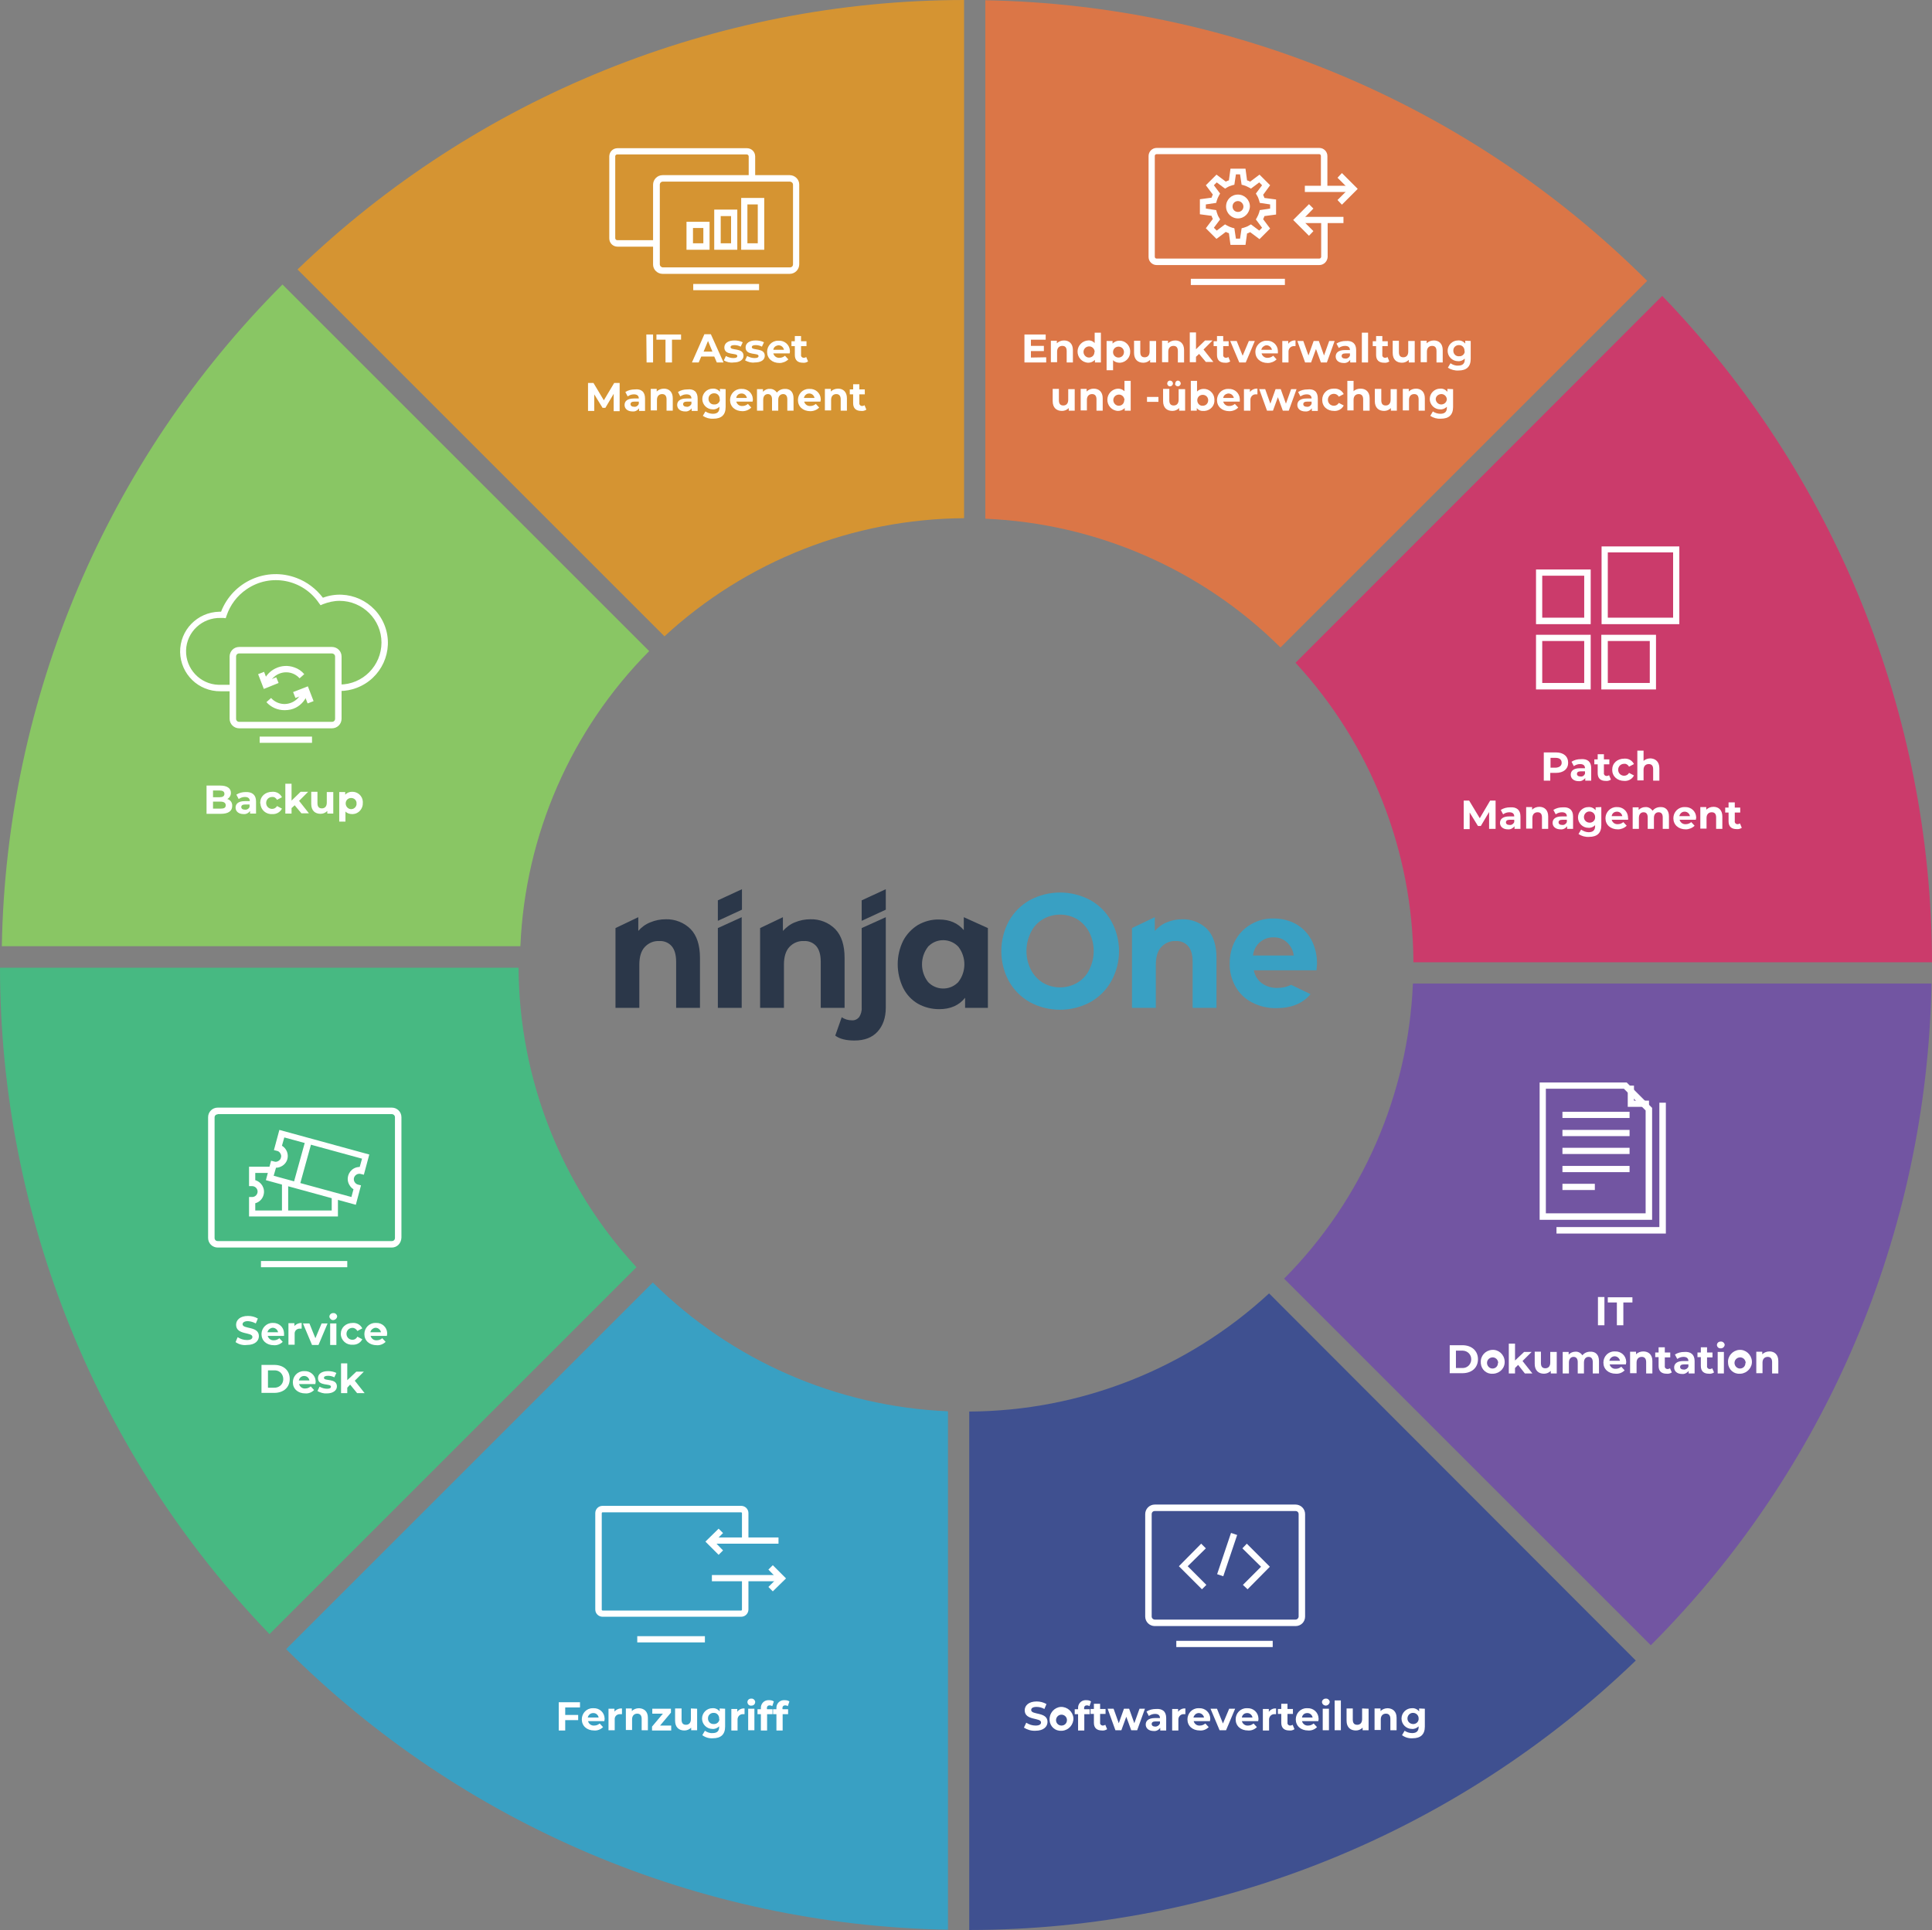 <svg xmlns="http://www.w3.org/2000/svg" xmlns:xlink="http://www.w3.org/1999/xlink" id="ninjaone-wheel" x="0px" y="0px" viewBox="0 0 745.5 744.9" style="enable-background:new 0 0 745.5 744.9;" xml:space="preserve"><rect x="0" y="0" width="745.5" height="744.9" fill="#808080" stroke="none"/> <style type="text/css"> .st0{fill:#39A0C3;} .st1{fill:#2B3749;} .st2{fill:#D59432;} .st3{fill:#FFFFFF;} .st4{fill:#DB7647;} .st5{fill:#CB3B6B;} .st6{fill:#7255A2;} .st7{fill:#3F5090;} .st8{fill:#47B982;} .st9{fill:#89C664;} </style> <path class="st0" d="M486.1,363.7c-1.5,1.3-2.4,3.2-2.6,5.1h15.7c-0.2-2-1.2-3.8-2.6-5.1c-1.4-1.3-3.3-2-5.2-1.9 C489.5,361.7,487.6,362.4,486.1,363.7z M505.7,383.7c-3,3.6-7.4,5.4-13.1,5.4c-3.3,0.1-6.6-0.7-9.5-2.2c-2.7-1.4-4.9-3.5-6.4-6.2 s-2.3-5.8-2.2-8.9c0-3.1,0.7-6.2,2.2-8.9c1.4-2.6,3.5-4.7,6.1-6.2s5.6-2.3,8.7-2.2c3,0,5.9,0.7,8.5,2.1c2.5,1.4,4.6,3.5,6,6.1 c1.5,2.8,2.2,6,2.2,9.2c0,0.1-0.1,1-0.2,2.6h-24.2c0.4,2,1.5,3.8,3.1,5c1.7,1.2,3.9,1.9,6,1.8c1.5,0,3-0.2,4.4-0.8 c0.3-0.1,0.6-0.3,0.9-0.4L505.7,383.7z"></path> <path class="st1" d="M266.5,358.6c2.4,2.5,3.6,6.2,3.6,11.1V389h-9.2v-17.8c0-2.7-0.6-4.7-1.7-6c-1.2-1.4-3-2.1-4.8-2 c-2.1-0.1-4.1,0.7-5.6,2.3c-1.4,1.5-2.1,3.8-2.1,6.8V389h-9.2v-30.8l8.8-4.2v5.3c1.2-1.4,2.8-2.6,4.6-3.3c1.9-0.8,3.9-1.2,6-1.2 C260.5,354.7,264,356.1,266.5,358.6z"></path> <path class="st1" d="M277,358.2V389h9.2v-35L277,358.2z"></path> <polygon class="st1" points="286.3,343.2 286.3,351.1 277,355.4 277,347.5 "></polygon> <polygon class="st1" points="332.5,347.5 332.5,355.4 341.8,351.1 341.8,343.2 "></polygon> <path class="st1" d="M322.3,358.6c2.4,2.5,3.6,6.2,3.6,11.1V389h-9.2v-17.8c0-2.7-0.6-4.7-1.7-6c-1.2-1.4-3-2.1-4.8-2 c-2.1-0.1-4.1,0.7-5.6,2.3c-1.4,1.5-2.1,3.8-2.1,6.8V389h-9.2v-30.8l8.8-4.2v5.3c1.3-1.4,2.8-2.6,4.6-3.3c1.9-0.8,3.9-1.2,6-1.2 C316.4,354.7,319.8,356.1,322.3,358.6z"></path> <path class="st1" d="M341.8,354v34.9c0,3.9-1.1,7-3.2,9.3s-5.1,3.4-8.9,3.4c-3.2,0-5.7-0.6-7.4-1.9l2.5-7.1c1.1,0.8,2.5,1.2,3.9,1.2 c1.1,0.1,2.1-0.4,2.8-1.2c0.7-1.1,1.1-2.4,1-3.7v-30.7L341.8,354z"></path> <path class="st1" d="M381.2,358.2V389h-8.8v-3.9c-2.3,2.9-5.6,4.4-10,4.4c-2.9,0-5.7-0.7-8.2-2.1c-2.4-1.4-4.4-3.5-5.7-6.1 c-2.8-5.8-2.8-12.5,0-18.2c1.3-2.5,3.3-4.6,5.7-6.1c2.5-1.4,5.3-2.2,8.2-2.1c4.1,0,7.2,1.4,9.5,4.1v-5L381.2,358.2z M369.8,379 c3.1-4,3.1-9.6,0-13.6c-3-3.2-8.1-3.4-11.3-0.4c-0.1,0.1-0.3,0.2-0.4,0.4c-3.1,4-3.1,9.6,0,13.6c3,3.2,8.1,3.4,11.3,0.4 C369.6,379.3,369.7,379.1,369.8,379z"></path> <path class="st0" d="M397.4,386.8c-3.4-1.9-6.2-4.7-8.1-8.1c-3.9-7.2-3.9-16,0-23.2c1.9-3.4,4.7-6.2,8.1-8.1c7.3-3.9,16-3.9,23.3,0 c3.4,1.9,6.2,4.7,8.1,8.1c4,7.2,4,16,0,23.2c-1.9,3.4-4.7,6.2-8.1,8.1C413.4,390.7,404.6,390.7,397.4,386.8z M415.7,379.3 c2-1.2,3.6-2.9,4.6-5c2.3-4.6,2.3-9.9,0-14.5c-1.1-2.1-2.7-3.8-4.6-5c-4.1-2.4-9.2-2.4-13.3,0c-2,1.2-3.6,2.9-4.6,5 c-2.3,4.6-2.3,9.9,0,14.5c1.1,2.1,2.7,3.8,4.6,5C406.5,381.7,411.6,381.7,415.7,379.3z"></path> <path class="st0" d="M465.8,358.6c2.4,2.5,3.6,6.2,3.6,11.1V389h-9.2v-17.8c0-2.7-0.6-4.7-1.7-6c-1.2-1.4-3-2.1-4.8-2 c-2.1-0.1-4.1,0.7-5.6,2.3c-1.4,1.5-2.1,3.8-2.1,6.8V389h-9.2v-30.8l8.8-4.2v5.3c1.3-1.4,2.8-2.6,4.6-3.3c1.9-0.8,3.9-1.2,6-1.2 C459.8,354.7,463.3,356.1,465.8,358.6z"></path> <g id="it-asset-management"> <path class="st2" d="M114.8,104l141.6,141.6c31.5-29.1,72.7-45.3,115.6-45.6V0C276.1,0.1,183.9,37.4,114.8,104z"></path> <path class="st3" d="M304.7,105.7h-49c-2,0-3.7-1.6-3.7-3.6l0,0V71.3c0-2,1.6-3.7,3.7-3.7l0,0h49c2,0,3.7,1.6,3.7,3.6l0,0V102 C308.4,104,306.8,105.7,304.7,105.7L304.7,105.7z M255.8,70.1c-0.7,0-1.2,0.5-1.2,1.2V102c0,0.7,0.6,1.2,1.2,1.2h49 c0.7,0,1.2-0.5,1.2-1.2V71.3c0-0.7-0.6-1.2-1.2-1.2C304.8,70.1,255.8,70.1,255.8,70.1z"></path> <path class="st3" d="M253.3,95.2h-15c-1.8,0-3.2-1.4-3.2-3.2l0,0V60.4c0-1.8,1.4-3.2,3.2-3.2l0,0h49.9c1.8,0,3.2,1.4,3.2,3.2V69 h-2.5v-8.6c0-0.4-0.3-0.8-0.8-0.8h-49.9c-0.4,0-0.8,0.3-0.8,0.7l0,0v31.6c0,0.4,0.3,0.8,0.8,0.8h15L253.3,95.2z"></path> <rect x="267.5" y="109.6" class="st3" width="25.4" height="2.4"></rect> <path class="st3" d="M273.8,96.4h-8.9V85.6h8.9V96.4z M267.4,93.9h4V88h-4V93.9z"></path> <path class="st3" d="M294.9,96.4H286v-20h8.9V96.4z M288.4,93.9h4v-15h-4V93.9z"></path> <path class="st3" d="M284.5,96.4h-8.9V80.9h8.9V96.4z M278.1,93.9h4V83.4h-4V93.9z"></path> <path class="st3" d="M249.4,129.1h2.6v10.8h-2.5L249.4,129.1z"></path> <path class="st3" d="M256.8,131.1h-3.5v-2h9.5v2h-3.5v8.8h-2.5V131.1z"></path> <path class="st3" d="M275.6,137.6h-5l-1,2.3H267l4.8-10.9h2.5l4.9,10.9h-2.6L275.6,137.6z M274.9,135.7l-1.7-4.1l-1.7,4.1H274.9z"></path> <path class="st3" d="M279.3,139.1l0.8-1.7c0.9,0.5,1.9,0.8,2.9,0.8c1.1,0,1.5-0.3,1.5-0.8c0-1.4-5,0-5-3.3c0-1.6,1.4-2.7,3.9-2.7 c1.1,0,2.2,0.2,3.2,0.7l-0.8,1.7c-0.7-0.4-1.6-0.6-2.4-0.6c-1.1,0-1.5,0.3-1.5,0.8c0,1.4,5,0.1,5,3.3c0,1.6-1.5,2.6-3.9,2.6 C281.7,140.1,280.4,139.7,279.3,139.1z"></path> <path class="st3" d="M287.5,139.1l0.8-1.7c0.9,0.5,1.9,0.8,2.9,0.8c1.1,0,1.5-0.3,1.5-0.8c0-1.4-5,0-5-3.3c0-1.6,1.4-2.7,3.9-2.7 c1.1,0,2.2,0.2,3.2,0.7l-0.8,1.7c-0.7-0.4-1.6-0.6-2.4-0.6c-1.1,0-1.5,0.3-1.5,0.8c0,1.4,5,0.1,5,3.3c0,1.6-1.4,2.6-3.9,2.6 C289.9,140.1,288.7,139.7,287.5,139.1z"></path> <path class="st3" d="M304.7,136.4h-6.3c0.3,1.1,1.3,1.8,2.4,1.7c0.8,0,1.5-0.3,2.1-0.8l1.3,1.4c-0.9,0.9-2.2,1.4-3.4,1.4 c-2.9,0-4.8-1.8-4.8-4.3c0-2.3,1.8-4.3,4.2-4.3c0.1,0,0.2,0,0.3,0c2.3-0.1,4.2,1.6,4.3,3.9c0,0.1,0,0.3,0,0.4 C304.8,136,304.7,136.2,304.7,136.4z M298.4,135h4.1c-0.2-1.1-1.3-1.9-2.4-1.7C299.2,133.5,298.5,134.1,298.4,135z"></path> <path class="st3" d="M311.8,139.5c-0.6,0.4-1.3,0.6-2,0.5c-2,0-3.1-1-3.1-3v-3.4h-1.3v-1.9h1.3v-2h2.4v2h2.1v1.9h-2.1v3.4 c-0.1,0.5,0.3,1,0.9,1.1h0.1c0.4,0,0.7-0.1,1-0.3L311.8,139.5z"></path> <path class="st3" d="M236.8,158.5V152l-3.2,5.4h-1.1l-3.2-5.2v6.4h-2.4v-10.8h2.1l4,6.7l4-6.7h2.1v10.9h-2.3V158.5z"></path> <path class="st3" d="M248.9,153.8v4.8h-2.3v-1c-0.6,0.8-1.5,1.3-2.5,1.2c-2,0-3.1-1.1-3.1-2.5s1-2.5,3.6-2.5h1.9 c0-1-0.6-1.6-1.9-1.6c-0.9,0-1.7,0.3-2.4,0.8l-0.9-1.7c1.1-0.7,2.3-1,3.6-1C247.4,150,248.9,151.2,248.9,153.8z M246.5,155.9V155 h-1.7c-1.1,0-1.5,0.4-1.5,1s0.5,1,1.4,1C245.5,157.1,246.2,156.6,246.5,155.9z"></path> <path class="st3" d="M259.6,153.7v4.8h-2.4v-4.4c0-1.3-0.6-2-1.7-2s-2,0.7-2,2.2v4.1h-2.4v-8.3h2.3v1c0.7-0.7,1.7-1.1,2.8-1.1 C258.1,150,259.6,151.2,259.6,153.7z"></path> <path class="st3" d="M269.2,153.8v4.8h-2.3v-1c-0.6,0.8-1.6,1.3-2.5,1.2c-2,0-3.1-1.1-3.1-2.5s1-2.5,3.6-2.5h1.9 c0-1-0.6-1.6-1.9-1.6c-0.9,0-1.7,0.3-2.4,0.8l-0.9-1.7c1.1-0.7,2.3-1,3.6-1C267.7,150,269.2,151.2,269.2,153.8z M266.8,155.9V155 h-1.7c-1.1,0-1.5,0.4-1.5,1s0.5,1,1.4,1C265.7,157.1,266.5,156.6,266.8,155.9z"></path> <path class="st3" d="M280,150.2v6.9c0,3.1-1.7,4.5-4.7,4.5c-1.5,0.1-2.9-0.3-4.1-1.1l1-1.7c0.9,0.6,1.9,0.9,2.9,0.9 c1.7,0,2.5-0.8,2.5-2.3V157c-0.7,0.7-1.7,1.1-2.6,1c-2.2,0-4-1.8-4-4s1.8-4,4-4c1.1-0.1,2.1,0.4,2.8,1.2v-1.1L280,150.2z M277.7,154.1c0.1-1.2-0.8-2.3-2-2.3c-1.2-0.1-2.3,0.8-2.3,2c-0.1,1.2,0.8,2.3,2,2.3c0.1,0,0.1,0,0.2,0c1.1,0.1,2.1-0.7,2.2-1.8 C277.7,154.2,277.7,154.2,277.7,154.1L277.7,154.1z"></path> <path class="st3" d="M290.4,155h-6.3c0.3,1.1,1.3,1.8,2.4,1.7c0.8,0,1.5-0.3,2.1-0.8l1.3,1.4c-0.9,0.9-2.1,1.4-3.4,1.4 c-2.9,0-4.8-1.8-4.8-4.3c0-2.3,1.8-4.3,4.2-4.3c0.1,0,0.2,0,0.3,0c2.3-0.1,4.2,1.6,4.3,3.9c0,0.1,0,0.3,0,0.4 C290.5,154.6,290.4,154.8,290.4,155z M284.1,153.6h4.1c-0.2-1.1-1.2-1.9-2.4-1.7C284.9,152,284.2,152.7,284.1,153.6z"></path> <path class="st3" d="M306.2,153.7v4.8h-2.4v-4.4c0-1.3-0.6-2-1.6-2s-1.9,0.7-1.9,2.2v4.2h-2.4v-4.4c0-1.3-0.6-2-1.6-2 s-1.8,0.7-1.8,2.2v4.2h-2.4v-8.3h2.3v1c0.7-0.7,1.6-1.2,2.6-1.1c1.1-0.1,2.1,0.5,2.8,1.4c0.7-0.9,1.8-1.4,3-1.4 C304.8,150,306.2,151.2,306.2,153.7z"></path> <path class="st3" d="M316.6,155h-6.3c0.3,1.1,1.3,1.8,2.4,1.7c0.8,0,1.5-0.3,2.1-0.8l1.3,1.4c-0.9,0.9-2.1,1.4-3.4,1.4 c-2.9,0-4.8-1.8-4.8-4.3c0-2.3,1.8-4.3,4.2-4.3c0.1,0,0.2,0,0.3,0c2.3-0.1,4.2,1.6,4.3,3.9c0,0.1,0,0.3,0,0.4 C316.6,154.6,316.6,154.8,316.6,155z M310.2,153.6h4.1c-0.2-1.1-1.2-1.9-2.4-1.7C311.1,152,310.4,152.7,310.2,153.6z"></path> <path class="st3" d="M326.8,153.7v4.8h-2.4v-4.4c0-1.3-0.6-2-1.7-2s-2,0.7-2,2.2v4.1h-2.4v-8.3h2.3v1c0.7-0.7,1.7-1.1,2.8-1.1 C325.3,150,326.8,151.2,326.8,153.7z"></path> <path class="st3" d="M334.3,158.1c-0.6,0.4-1.3,0.6-2,0.5c-2,0-3.1-1-3.1-3v-3.4h-1.3v-1.9h1.3v-2h2.4v2h2.1v1.9h-2.1v3.4 c-0.1,0.5,0.3,1,0.9,1.1h0.1c0.4,0,0.7-0.1,1-0.3L334.3,158.1z"></path> </g> <g id="endpoint-monitoring"> <path class="st4" d="M380.2,0.1v200.1c42.8,1.8,83.5,19.5,113.9,49.7l141.5-141.5C567.7,40.6,476.2,1.8,380.2,0.1z"></path> <path class="st3" d="M509.1,102.3h-62.8c-1.7,0-3.1-1.4-3.1-3.1l0,0v-39c0-1.7,1.4-3.1,3.1-3.1l0,0h62.8c1.7,0,3.1,1.4,3.1,3.1l0,0 v12.7h-2.5V60.2c0-0.4-0.3-0.7-0.6-0.7h-62.8c-0.4,0-0.7,0.3-0.7,0.7v38.9c0,0.4,0.3,0.7,0.7,0.7h62.8c0.4,0,0.6-0.3,0.7-0.6l0,0 V84.9h2.5v14.3C512.2,100.9,510.8,102.3,509.1,102.3L509.1,102.3z"></path> <rect x="459.5" y="107.6" class="st3" width="36.3" height="2.4"></rect> <path class="st3" d="M480.6,94.5h-5.8l-0.6-4.5c-0.4-0.1-0.8-0.3-1.2-0.5l-3.6,2.7l-4.1-4.1l2.7-3.6c-0.2-0.4-0.4-0.8-0.5-1.2 l-4.5-0.6v-5.8l4.5-0.6c0.1-0.4,0.3-0.8,0.5-1.2l-2.7-3.6l4.1-4.1l3.6,2.7c0.4-0.2,0.8-0.4,1.2-0.5l0.6-4.5h5.8l0.6,4.5 c0.4,0.1,0.8,0.3,1.2,0.5l3.6-2.7l4.1,4.1l-2.7,3.7c0.2,0.4,0.4,0.8,0.5,1.2l4.5,0.6v5.8l-4.5,0.6c-0.1,0.4-0.3,0.8-0.5,1.2 l2.7,3.6l-4.1,4.1l-3.6-2.7c-0.4,0.2-0.8,0.4-1.2,0.5L480.6,94.5z M476.9,92.1h1.6l0.6-4l0.8-0.2c0.7-0.2,1.5-0.5,2.1-0.9l0.7-0.4 l3.2,2.4l1.1-1.1l-2.4-3.2L485,84c0.4-0.7,0.7-1.4,0.9-2.1l0.2-0.8l4-0.6v-1.6l-4-0.6l-0.2-0.8c-0.2-0.7-0.5-1.5-0.9-2.1l-0.4-0.7 l2.4-3.2l-1.1-1.1l-3.2,2.4l-0.7-0.4c-0.7-0.4-1.4-0.7-2.1-0.9l-0.8-0.2l-0.6-4h-1.6l-0.6,4l-0.8,0.2c-0.7,0.2-1.5,0.5-2.1,0.9 l-0.7,0.4l-3.2-2.4l-1.1,1.1l2.4,3.2l-0.4,0.7c-0.4,0.7-0.7,1.4-0.9,2.1l-0.2,0.8l-4,0.6v1.6l4,0.6l0.2,0.8 c0.2,0.7,0.5,1.5,0.9,2.1l0.4,0.7l-2.4,3.2l1.1,1.1l3.2-2.4l0.7,0.4c0.7,0.4,1.4,0.7,2.1,0.9l0.8,0.2L476.9,92.1z"></path> <path class="st3" d="M477.7,84.3c-2.5,0-4.6-2-4.6-4.6s2-4.6,4.6-4.6c2.5,0,4.6,2,4.6,4.6l0,0C482.2,82.2,480.2,84.3,477.7,84.3z M477.7,77.6c-1.2,0-2.1,0.9-2.1,2.1s0.9,2.1,2.1,2.1s2.1-0.9,2.1-2.1l0,0C479.8,78.6,478.8,77.6,477.7,77.6z"></path> <rect x="503.5" y="71.7" class="st3" width="17.7" height="2.4"></rect> <polygon class="st3" points="517.8,79 516.1,77.2 520.4,72.9 516.1,68.6 517.8,66.8 523.9,72.9 "></polygon> <rect x="500.7" y="83.7" class="st3" width="17.7" height="2.4"></rect> <polygon class="st3" points="505.1,91 499,84.9 505.1,78.8 506.8,80.5 502.5,84.9 506.8,89.2 "></polygon> <path class="st3" d="M403.7,137.9v2h-8.4v-10.8h8.2v2h-5.7v2.4h5v2h-5v2.5L403.7,137.9z"></path> <path class="st3" d="M414,135.1v4.8h-2.4v-4.4c0-1.4-0.6-2-1.7-2s-2,0.7-2,2.2v4.1h-2.4v-8.3h2.3v1c0.7-0.7,1.7-1.1,2.8-1.1 C412.5,131.4,414,132.6,414,135.1z"></path> <path class="st3" d="M424.8,128.4v11.5h-2.3v-1c-0.7,0.7-1.6,1.1-2.6,1.1c-2.4-0.1-4.2-2.1-4.1-4.5c0.1-2.2,1.9-4,4.1-4.1 c0.9-0.1,1.9,0.3,2.5,1v-4H424.8z M422.4,135.7c-0.1-1.2-1.1-2.1-2.3-2c-1.2,0.1-2.1,1.1-2,2.3c0.1,1.1,1,2,2.1,2 c1.2,0,2.1-0.9,2.1-2.1C422.4,135.8,422.4,135.8,422.4,135.7z"></path> <path class="st3" d="M436.1,135.7c0.1,2.2-1.6,4.1-3.8,4.3c-0.1,0-0.2,0-0.3,0c-0.9,0-1.9-0.3-2.5-1v3.9H427v-11.3h2.3v1 c0.7-0.7,1.6-1.1,2.6-1.1c2.2-0.1,4.1,1.7,4.2,3.9C436.1,135.5,436.1,135.6,436.1,135.7z M433.7,135.7c-0.1-1.2-1.1-2-2.3-1.9 c-1.2,0.1-2,1.1-1.9,2.3c0.1,1.1,1,1.9,2.1,1.9c1.2,0,2.1-0.9,2.1-2.1C433.7,135.9,433.7,135.8,433.7,135.7L433.7,135.7z"></path> <path class="st3" d="M446.1,131.6v8.3h-2.3v-1c-0.7,0.7-1.6,1.1-2.6,1.1c-2.1,0-3.6-1.2-3.6-3.8v-4.7h2.4v4.4c0,1.4,0.6,2,1.7,2 s1.9-0.7,1.9-2.2v-4.1H446.1z"></path> <path class="st3" d="M456.9,135.1v4.8h-2.4v-4.4c0-1.4-0.6-2-1.7-2s-2,0.7-2,2.2v4.1h-2.4v-8.3h2.3v1c0.7-0.7,1.7-1.1,2.8-1.1 C455.4,131.4,456.9,132.6,456.9,135.1z"></path> <path class="st3" d="M462.7,136.6l-1.2,1.1v2.1h-2.4v-11.5h2.4v6.5l3.5-3.4h2.9l-3.5,3.5l3.8,4.8h-2.9L462.7,136.6z"></path> <path class="st3" d="M474.7,139.5c-0.6,0.4-1.3,0.6-2,0.5c-2,0-3.1-1-3.1-3v-3.4h-1.3v-1.9h1.3v-2h2.4v2h2.1v1.9H472v3.4 c-0.1,0.5,0.3,1,0.9,1.1h0.1c0.4,0,0.7-0.1,1-0.3L474.7,139.5z"></path> <path class="st3" d="M484.2,131.6l-3.5,8.3h-2.5l-3.5-8.3h2.5l2.3,5.7l2.4-5.7H484.2z"></path> <path class="st3" d="M493.1,136.4h-6.3c0.3,1.1,1.3,1.8,2.4,1.7c0.8,0,1.5-0.3,2.1-0.8l1.3,1.4c-0.9,0.9-2.2,1.4-3.4,1.4 c-2.9,0-4.8-1.8-4.8-4.3c0-2.3,1.9-4.3,4.2-4.3c0.1,0,0.2,0,0.2,0c2.3-0.1,4.2,1.6,4.3,3.9c0,0.1,0,0.3,0,0.4 C493.1,136,493.1,136.2,493.1,136.4z M486.7,135h4.1c-0.2-1.1-1.3-1.9-2.4-1.7C487.6,133.5,486.9,134.1,486.7,135z"></path> <path class="st3" d="M499.9,131.4v2.2h-0.5c-1.1-0.1-2.1,0.7-2.2,1.9c0,0.2,0,0.3,0,0.5v3.9h-2.4v-8.3h2.3v1.1 C497.7,131.8,498.8,131.3,499.9,131.4z"></path> <path class="st3" d="M515,131.6l-3,8.3h-2.3l-1.9-5.2l-1.9,5.2h-2.3l-3-8.3h2.3l2,5.6l2-5.6h2l2,5.6l2-5.6H515z"></path> <path class="st3" d="M523.3,135.1v4.8H521v-1c-0.6,0.8-1.5,1.3-2.5,1.2c-2,0-3.1-1.1-3.1-2.5s1-2.5,3.6-2.5h1.9 c0-1-0.6-1.6-1.9-1.6c-0.9,0-1.7,0.3-2.4,0.8l-0.9-1.7c1.1-0.7,2.3-1,3.6-1C521.8,131.4,523.3,132.6,523.3,135.1z M520.9,137.3 v-0.9h-1.7c-1.1,0-1.5,0.4-1.5,1s0.5,1,1.4,1C519.9,138.5,520.6,138,520.9,137.3L520.9,137.3z"></path> <path class="st3" d="M525.5,128.4h2.4v11.5h-2.4V128.4z"></path> <path class="st3" d="M536.1,139.5c-0.6,0.4-1.3,0.6-2,0.5c-2,0-3.1-1-3.1-3v-3.4h-1.3v-1.9h1.3v-2h2.4v2h2.1v1.9h-2.1v3.4 c-0.1,0.5,0.3,1,0.9,1.1h0.1c0.4,0,0.7-0.1,1-0.3L536.1,139.5z"></path> <path class="st3" d="M545.9,131.6v8.3h-2.3v-1c-0.7,0.7-1.6,1.1-2.6,1.1c-2.1,0-3.6-1.2-3.6-3.8v-4.7h2.4v4.4c0,1.4,0.6,2,1.7,2 s1.9-0.7,1.9-2.2v-4.1H545.9z"></path> <path class="st3" d="M556.7,135.1v4.8h-2.4v-4.4c0-1.4-0.6-2-1.7-2s-2,0.7-2,2.2v4.1h-2.4v-8.3h2.3v1c0.7-0.7,1.7-1.1,2.8-1.1 C555.2,131.4,556.7,132.6,556.7,135.1z"></path> <path class="st3" d="M567.5,131.6v6.9c0,3.1-1.7,4.5-4.7,4.5c-1.4,0.1-2.9-0.3-4.1-1.1l1-1.7c0.9,0.6,1.9,1,3,0.9 c1.7,0,2.5-0.8,2.5-2.3v-0.4c-0.7,0.7-1.7,1.1-2.6,1c-2.2,0-4-1.8-4-4s1.8-4,4-4c1.1-0.1,2.1,0.4,2.8,1.2v-1.1L567.5,131.6z M565.1,135.5c0.1-1.2-0.8-2.3-2-2.3c-1.2-0.1-2.3,0.8-2.3,2c-0.1,1.2,0.8,2.3,2,2.3c0.1,0,0.1,0,0.2,0c1.1,0.1,2.1-0.7,2.2-1.8 C565.1,135.6,565.2,135.6,565.1,135.5L565.1,135.5z"></path> <path class="st3" d="M414.7,150.2v8.3h-2.3v-1c-0.7,0.7-1.6,1.1-2.6,1.1c-2.1,0-3.6-1.2-3.6-3.8v-4.7h2.4v4.4c0,1.4,0.6,2,1.7,2 s1.9-0.7,1.9-2.2v-4.1H414.7z"></path> <path class="st3" d="M425.5,153.7v4.8h-2.4v-4.4c0-1.3-0.6-2-1.7-2s-2,0.7-2,2.2v4.1H417v-8.3h2.3v1c0.7-0.7,1.7-1.1,2.7-1.1 C424,150,425.5,151.2,425.5,153.7z"></path> <path class="st3" d="M436.3,147v11.5H434v-1c-0.7,0.7-1.6,1.1-2.6,1.1c-2.4-0.1-4.2-2.1-4.1-4.5c0.1-2.2,1.9-4,4.1-4.1 c0.9,0,1.8,0.3,2.5,1v-4H436.3z M433.9,154.3c-0.1-1.2-1.1-2.1-2.3-2c-1.2,0.1-2.1,1.1-2,2.3c0.1,1.1,1,2,2.1,2 c1.2,0,2.1-0.9,2.1-2.1C433.9,154.5,433.9,154.4,433.9,154.3z"></path> <path class="st3" d="M442.6,153.2h4.4v1.9h-4.4V153.2z"></path> <path class="st3" d="M457.3,150.2v8.3H455v-1c-0.7,0.7-1.6,1.1-2.6,1.1c-2.1,0-3.6-1.2-3.6-3.8v-4.7h2.4v4.4c0,1.4,0.6,2,1.7,2 s1.9-0.7,1.9-2.2v-4.1H457.3z M450.4,148c0-0.6,0.4-1,0.9-1.1c0.1,0,0.1,0,0.2,0c0.6,0,1.1,0.5,1.1,1.1s-0.5,1.1-1.1,1.1 c-0.5,0.1-1-0.4-1.1-0.9C450.4,148.1,450.4,148.1,450.4,148z M453.5,148c0-0.6,0.4-1,0.9-1.1h0.1c0.6,0,1.1,0.5,1.1,1.1 s-0.5,1.1-1.1,1.1l0,0c-0.6,0-1-0.4-1.1-0.9C453.5,148.1,453.5,148,453.5,148z"></path> <path class="st3" d="M468.6,154.3c0.2,2.2-1.5,4.1-3.7,4.3c-0.2,0-0.3,0-0.5,0c-1,0.1-2-0.3-2.6-1.1v1h-2.3V147h2.4v4.1 c0.7-0.7,1.6-1,2.5-1c2.2-0.1,4.1,1.7,4.2,3.9C468.6,154.1,468.6,154.2,468.6,154.3z M466.2,154.3c-0.1-1.2-1.1-2-2.3-1.9 c-1.2,0.1-2,1.1-1.9,2.3c0.1,1.1,1,2,2.1,1.9c1.2,0,2.1-0.9,2.1-2.1C466.2,154.5,466.2,154.4,466.2,154.3L466.2,154.3z"></path> <path class="st3" d="M478.4,155H472c0.3,1.1,1.3,1.8,2.4,1.7c0.8,0,1.5-0.3,2.1-0.8l1.3,1.4c-0.9,0.9-2.1,1.4-3.4,1.4 c-2.9,0-4.8-1.8-4.8-4.3c0-2.3,1.8-4.3,4.2-4.3c0.1,0,0.2,0,0.3,0c2.3-0.1,4.2,1.6,4.3,3.9c0,0.1,0,0.3,0,0.4 C478.4,154.6,478.4,154.8,478.4,155z M472,153.6h4.1c-0.2-1.1-1.3-1.9-2.4-1.7C472.8,152.1,472.1,152.7,472,153.6z"></path> <path class="st3" d="M485.2,150v2.2c-0.2,0-0.4,0-0.5,0c-1.1-0.1-2.1,0.7-2.2,1.9c0,0.2,0,0.3,0,0.5v3.9H480v-8.3h2.3v1.1 C483,150.4,484.1,149.9,485.2,150z"></path> <path class="st3" d="M500.3,150.2l-3,8.3H495l-1.9-5.2l-1.9,5.2h-2.3l-3-8.3h2.3l2,5.6l2-5.6h2l2,5.6l2-5.6H500.3z"></path> <path class="st3" d="M508.5,153.8v4.8h-2.3v-1c-0.6,0.8-1.5,1.3-2.5,1.2c-2,0-3.1-1.1-3.1-2.5s1-2.5,3.6-2.5h1.9 c0-1-0.6-1.6-1.9-1.6c-0.9,0-1.7,0.3-2.4,0.8l-0.9-1.7c1.1-0.7,2.3-1,3.6-1C507.1,150,508.5,151.2,508.5,153.8z M506.1,155.9V155 h-1.7c-1.1,0-1.5,0.4-1.5,1s0.5,1,1.4,1C505.1,157.1,505.8,156.6,506.1,155.9L506.1,155.9z"></path> <path class="st3" d="M510.2,154.3c0-2.4,1.9-4.3,4.3-4.3c0.1,0,0.2,0,0.3,0c1.6-0.1,3,0.7,3.7,2.1l-1.9,1c-0.4-0.7-1.1-1.1-1.9-1.1 c-1.3,0-2.3,1-2.3,2.3s1,2.3,2.3,2.3c0.8,0,1.5-0.4,1.9-1.1l1.9,1c-0.7,1.4-2.2,2.2-3.7,2.1C512.1,158.6,510.2,156.9,510.2,154.3z"></path> <path class="st3" d="M528.5,153.7v4.8H526v-4.4c0-1.3-0.6-2-1.7-2s-2,0.7-2,2.2v4.1h-2.4V147h2.4v4c0.7-0.7,1.7-1,2.7-1 C527,150,528.5,151.2,528.5,153.7z"></path> <path class="st3" d="M539,150.2v8.3h-2.3v-1c-0.7,0.7-1.6,1.1-2.6,1.1c-2.1,0-3.6-1.2-3.6-3.8v-4.7h2.5v4.4c0,1.4,0.6,2,1.7,2 s1.9-0.7,1.9-2.2v-4.1H539z"></path> <path class="st3" d="M549.8,153.7v4.8h-2.4v-4.4c0-1.3-0.6-2-1.7-2s-2,0.7-2,2.2v4.1h-2.4v-8.3h2.3v1c0.7-0.7,1.7-1.1,2.8-1.1 C548.3,150,549.8,151.2,549.8,153.7z"></path> <path class="st3" d="M560.7,150.2v6.9c0,3.1-1.7,4.5-4.7,4.5c-1.5,0.1-2.9-0.3-4.1-1.1l1-1.7c0.9,0.6,1.9,0.9,2.9,0.9 c1.7,0,2.5-0.8,2.5-2.3V157c-0.7,0.7-1.7,1.1-2.6,1c-2.2,0-4-1.8-4-4s1.8-4,4-4c1.1-0.1,2.1,0.4,2.8,1.2v-1.1L560.7,150.2z M558.3,154.1c-0.1-1.2-1.1-2.1-2.3-2c-1.1,0.1-2,0.9-2,2c0.1,1.2,1.1,2.1,2.3,2C557.4,156,558.2,155.2,558.3,154.1z"></path> </g> <g id="patch-management"> <path class="st5" d="M641.4,114.2L499.9,255.8c29.1,31.5,45.3,72.7,45.5,115.6h200.1C745.3,275.5,708,183.3,641.4,114.2z"></path> <path class="st3" d="M613.8,266.1h-21.1V245h21.1V266.1z M595.1,263.6h16.2v-16.2h-16.2V263.6z"></path> <path class="st3" d="M613.8,240.9h-21.1v-21.1h21.1V240.9z M595.1,238.4h16.2v-16.2h-16.2V238.4z"></path> <path class="st3" d="M639,266.1h-21.1V245H639V266.1z M620.4,263.6h16.2v-16.2h-16.2V263.6z"></path> <path class="st3" d="M648,240.9h-30v-30h30V240.9z M620.4,238.4h25.2v-25.2h-25.2V238.4z"></path> <path class="st3" d="M605.1,294.4c0,2.4-1.8,3.9-4.7,3.9h-2.2v3h-2.5v-10.9h4.7C603.3,290.4,605.1,291.9,605.1,294.4z M602.6,294.4 c0-1.2-0.8-1.9-2.3-1.9h-2v3.8h2C601.8,296.2,602.6,295.5,602.6,294.4z"></path> <path class="st3" d="M614,296.5v4.8h-2.3v-1c-0.6,0.8-1.6,1.3-2.5,1.2c-2,0-3.1-1.1-3.1-2.5s1-2.5,3.6-2.5h1.9c0-1-0.6-1.6-1.9-1.6 c-0.9,0-1.7,0.3-2.4,0.8l-0.9-1.7c1.1-0.7,2.3-1,3.6-1C612.6,292.8,614,294,614,296.5z M611.6,298.6v-0.9H610c-1.1,0-1.5,0.4-1.5,1 s0.5,1,1.4,1C610.6,299.8,611.3,299.4,611.6,298.6L611.6,298.6z"></path> <path class="st3" d="M621.6,300.9c-0.6,0.4-1.3,0.6-2,0.5c-2,0-3.1-1-3.1-3V295h-1.3v-1.9h1.3v-2h2.4v2h2.1v1.9h-2.1v3.4 c-0.1,0.5,0.3,1,0.9,1.1h0.1c0.4,0,0.7-0.1,1-0.3L621.6,300.9z"></path> <path class="st3" d="M622.1,297.1c0-2.5,1.9-4.3,4.7-4.3c1.6-0.1,3,0.7,3.7,2.1l-1.9,1c-0.4-0.7-1.1-1.2-1.9-1.1 c-1.3,0-2.3,1-2.3,2.3s1,2.3,2.3,2.3c0.8,0,1.5-0.4,1.9-1.1l1.9,1c-0.7,1.4-2.2,2.2-3.7,2.1C624,301.4,622.1,299.6,622.1,297.1z"></path> <path class="st3" d="M640.3,296.5v4.8h-2.4v-4.4c0-1.4-0.6-2-1.7-2s-2,0.7-2,2.2v4.1h-2.4v-11.5h2.4v4c0.7-0.7,1.7-1,2.7-1 C638.8,292.8,640.3,294,640.3,296.5z"></path> <path class="st3" d="M574.6,319.9v-6.5l-3.2,5.4h-1.1l-3.2-5.2v6.4h-2.3v-11h2.1l4.1,6.8l4-6.8h2.1v10.9H574.6z"></path> <path class="st3" d="M586.7,315.1v4.8h-2.3v-1c-0.6,0.8-1.6,1.3-2.5,1.2c-2,0-3.1-1.1-3.1-2.5s1-2.5,3.6-2.5h1.9 c0-1-0.6-1.6-1.9-1.6c-0.9,0-1.7,0.3-2.4,0.8l-0.9-1.7c1.1-0.7,2.3-1,3.6-1C585.2,311.4,586.7,312.6,586.7,315.1z M584.3,317.3 v-0.9h-1.7c-1.1,0-1.5,0.4-1.5,1s0.5,1,1.4,1C583.3,318.5,584,318,584.3,317.3z"></path> <path class="st3" d="M597.4,315.1v4.8H595v-4.4c0-1.4-0.6-2-1.7-2s-2,0.7-2,2.2v4.1h-2.4v-8.3h2.3v1c0.7-0.7,1.7-1.1,2.8-1.1 C595.9,311.4,597.4,312.6,597.4,315.1z"></path> <path class="st3" d="M607,315.1v4.8h-2.3v-1c-0.6,0.8-1.5,1.3-2.5,1.2c-2,0-3.1-1.1-3.1-2.5s1-2.5,3.6-2.5h1.9c0-1-0.6-1.6-1.9-1.6 c-0.9,0-1.7,0.3-2.4,0.8l-0.9-1.7c1.1-0.7,2.3-1,3.6-1C605.5,311.4,607,312.6,607,315.1z M604.6,317.3v-0.9h-1.7 c-1.1,0-1.5,0.4-1.5,1s0.5,1,1.4,1C603.6,318.5,604.3,318,604.6,317.3z"></path> <path class="st3" d="M617.9,311.5v7c0,3.1-1.7,4.5-4.7,4.5c-1.5,0.1-2.9-0.3-4.1-1.1l1-1.7c0.9,0.6,1.9,1,2.9,1 c1.7,0,2.5-0.8,2.5-2.3v-0.4c-0.7,0.7-1.7,1.1-2.6,1c-2.2,0-4-1.8-4-4s1.8-4,4-4c1.1-0.1,2.1,0.4,2.8,1.2v-1.1L617.9,311.5z M615.5,315.5c0.1-1.2-0.8-2.2-2-2.3s-2.2,0.8-2.3,2s0.8,2.2,2,2.3h0.1c1.1,0.1,2.1-0.7,2.2-1.8 C615.5,315.6,615.5,315.5,615.5,315.5z"></path> <path class="st3" d="M628.2,316.4h-6.3c0.3,1.1,1.3,1.8,2.4,1.7c0.8,0,1.5-0.3,2.1-0.8l1.3,1.4c-0.9,0.9-2.2,1.4-3.4,1.4 c-2.9,0-4.8-1.8-4.8-4.3c0-2.3,1.9-4.3,4.2-4.3c0.1,0,0.2,0,0.2,0c2.3-0.1,4.2,1.6,4.3,3.9c0,0.1,0,0.3,0,0.4 C628.3,315.9,628.3,316.2,628.2,316.4z M621.9,315h4.1c-0.2-1.1-1.2-1.9-2.4-1.7C622.7,313.4,622,314.1,621.9,315L621.9,315z"></path> <path class="st3" d="M644,315.1v4.8h-2.4v-4.4c0-1.4-0.6-2-1.6-2s-1.8,0.7-1.8,2.2v4.2h-2.4v-4.4c0-1.4-0.6-2-1.6-2 s-1.8,0.7-1.8,2.2v4.2H630v-8.3h2.3v1c0.7-0.7,1.6-1.1,2.6-1.1c1.1-0.1,2.1,0.5,2.8,1.4c0.7-0.9,1.8-1.4,3-1.4 C642.6,311.4,644,312.6,644,315.1z"></path> <path class="st3" d="M654.4,316.4h-6.3c0.3,1.1,1.3,1.8,2.4,1.7c0.8,0,1.5-0.3,2.1-0.8l1.3,1.4c-0.9,0.9-2.2,1.4-3.4,1.4 c-2.9,0-4.8-1.8-4.8-4.3c0-2.3,1.8-4.3,4.2-4.3c0.1,0,0.2,0,0.3,0c2.3-0.1,4.2,1.6,4.3,3.9c0,0.1,0,0.3,0,0.4 C654.4,315.9,654.4,316.2,654.4,316.4z M648,315h4.1c-0.2-1.1-1.2-1.9-2.4-1.7C648.9,313.4,648.2,314.1,648,315z"></path> <path class="st3" d="M664.6,315.1v4.8h-2.4v-4.4c0-1.4-0.6-2-1.7-2s-2,0.7-2,2.2v4.1h-2.4v-8.3h2.3v1c0.7-0.7,1.7-1.1,2.8-1.1 C663.1,311.4,664.6,312.6,664.6,315.1z"></path> <path class="st3" d="M672.1,319.5c-0.6,0.4-1.3,0.6-2,0.5c-2,0-3.1-1-3.1-3v-3.4h-1.3v-1.9h1.3v-2h2.4v2h2.1v1.9h-2.1v3.4 c-0.1,0.5,0.3,1,0.9,1.1h0.1c0.4,0,0.7-0.1,1-0.3L672.1,319.5z"></path> </g> <g> <path class="st6" d="M545.2,379.6c-1.8,42.8-19.5,83.5-49.7,113.9L637,635c67.8-67.9,106.6-159.5,108.3-255.4H545.2z"></path> <path class="st3" d="M637.5,470.8h-43.4v-53h33.6l9.8,9.8L637.5,470.8z M596.5,468.3H635v-39.7l-8.4-8.4h-30.1V468.3z"></path> <polygon class="st3" points="636.3,427.2 628.1,427.2 628.1,419 630.5,419 630.5,424.8 636.3,424.8 "></polygon> <rect x="602.9" y="429.1" class="st3" width="25.9" height="2.4"></rect> <rect x="602.9" y="436.1" class="st3" width="25.9" height="2.4"></rect> <rect x="602.9" y="443" class="st3" width="25.9" height="2.4"></rect> <rect x="602.9" y="450" class="st3" width="25.9" height="2.4"></rect> <rect x="602.9" y="456.9" class="st3" width="12.5" height="2.4"></rect> <polygon class="st3" points="642.8,476.1 600.6,476.1 600.6,473.6 640.3,473.6 640.3,425.6 642.8,425.6 "></polygon> <path class="st3" d="M616.6,500.6h2.5v10.9h-2.5V500.6z"></path> <path class="st3" d="M623.9,502.7h-3.5v-2h9.5v2h-3.5v8.8h-2.5V502.7z"></path> <path class="st3" d="M559.4,519.2h4.9c3.5,0,6,2.1,6,5.4s-2.4,5.4-6,5.4h-4.9V519.2z M564.2,528c1.9,0.1,3.4-1.3,3.5-3.2 s-1.3-3.4-3.2-3.5c-0.1,0-0.2,0-0.4,0h-2.3v6.7H564.2z"></path> <path class="st3" d="M571.4,525.9c-0.2-2.5,1.7-4.7,4.3-4.9c2.5-0.2,4.7,1.7,4.9,4.3s-1.7,4.7-4.3,4.9c-0.1,0-0.2,0-0.3,0 c-2.4,0.2-4.4-1.6-4.6-4C571.4,526.1,571.4,526,571.4,525.9z M578.1,525.9c-0.1-1.2-1.1-2.1-2.3-2s-2.1,1.1-2,2.3 c0.1,1.1,1,2,2.1,2c1.2,0,2.1-0.9,2.1-2.1C578.1,526.1,578.1,526,578.1,525.9z"></path> <path class="st3" d="M585.8,526.8l-1.2,1.2v2.1h-2.4v-11.5h2.4v6.5l3.5-3.3h2.9l-3.5,3.5l3.8,4.8h-2.9L585.8,526.8z"></path> <path class="st3" d="M600.7,521.8v8.3h-2.3v-1c-0.7,0.7-1.6,1.1-2.6,1.1c-2.1,0-3.6-1.2-3.6-3.8v-4.7h2.4v4.4c0,1.4,0.6,2,1.7,2 s1.9-0.7,1.9-2.2v-4.1H600.7z"></path> <path class="st3" d="M617,525.3v4.8h-2.4v-4.4c0-1.3-0.6-2-1.6-2s-1.8,0.7-1.8,2.2v4.2h-2.4v-4.4c0-1.3-0.6-2-1.6-2 s-1.8,0.7-1.8,2.2v4.2H603v-8.3h2.3v1c0.7-0.7,1.6-1.1,2.6-1.1c1.1-0.1,2.1,0.5,2.7,1.4c0.7-0.9,1.8-1.4,3-1.4 C615.6,521.6,617,522.8,617,525.3z"></path> <path class="st3" d="M627.4,526.6h-6.3c0.3,1.1,1.3,1.8,2.4,1.7c0.8,0,1.5-0.3,2.1-0.8l1.3,1.4c-0.9,0.9-2.2,1.4-3.4,1.3 c-2.9,0-4.8-1.8-4.8-4.3c0-2.3,1.8-4.3,4.2-4.3c0.1,0,0.2,0,0.3,0c2.3-0.1,4.2,1.6,4.3,3.9c0,0.1,0,0.3,0,0.4 C627.4,526.2,627.4,526.4,627.4,526.6z M621,525.2h4.1c-0.2-1.1-1.3-1.9-2.4-1.7C621.8,523.7,621.2,524.3,621,525.2z"></path> <path class="st3" d="M637.6,525.3v4.8h-2.4v-4.4c0-1.3-0.6-2-1.7-2s-2,0.7-2,2.2v4.1H629v-8.3h2.3v1c0.7-0.7,1.7-1.1,2.8-1.1 C636.1,521.6,637.6,522.8,637.6,525.3z"></path> <path class="st3" d="M645.1,529.7c-0.6,0.4-1.3,0.6-2,0.5c-2,0-3.1-1-3.1-3v-3.4h-1.3V522h1.3v-2h2.4v2h2.1v1.9h-2.1v3.4 c-0.1,0.5,0.3,1,0.9,1.1h0.1c0.4,0,0.7-0.1,1-0.3L645.1,529.7z"></path> <path class="st3" d="M653.9,525.3v4.8h-2.3v-1c-0.6,0.8-1.6,1.3-2.5,1.2c-2,0-3.1-1.1-3.1-2.5s1-2.5,3.6-2.5h1.9 c0-1-0.6-1.6-1.9-1.6c-0.9,0-1.7,0.3-2.4,0.8l-0.9-1.7c1.1-0.7,2.3-1,3.6-1C652.4,521.6,653.9,522.8,653.9,525.3z M651.5,527.5 v-0.9h-1.7c-1.1,0-1.5,0.4-1.5,1s0.5,1,1.4,1C650.4,528.7,651.2,528.2,651.5,527.5L651.5,527.5z"></path> <path class="st3" d="M661.4,529.7c-0.6,0.4-1.3,0.6-2,0.5c-2,0-3.1-1-3.1-3v-3.4H655V522h1.3v-2h2.4v2h2.1v1.9h-2.1v3.4 c-0.1,0.5,0.3,1,0.9,1.1h0.1c0.4,0,0.7-0.1,1-0.3L661.4,529.7z"></path> <path class="st3" d="M662.5,519.2c0-0.8,0.6-1.4,1.4-1.4h0.1c0.7-0.1,1.4,0.5,1.5,1.2v0.1c-0.1,0.8-0.8,1.4-1.7,1.3 C663.1,520.4,662.6,519.9,662.5,519.2L662.5,519.2z M662.8,521.8h2.4v8.3h-2.4V521.8z"></path> <path class="st3" d="M666.8,525.9c-0.2-2.5,1.8-4.7,4.3-4.9s4.7,1.8,4.9,4.3s-1.8,4.7-4.3,4.9c-0.1,0-0.2,0-0.3,0 c-2.4,0.2-4.4-1.6-4.6-4C666.9,526.1,666.8,526,666.8,525.9z M673.6,525.9c-0.1-1.2-1.1-2.1-2.3-2s-2.1,1.1-2,2.3 c0.1,1.1,1,2,2.1,2c1.2,0,2.1-0.9,2.1-2.1C673.6,526.1,673.6,526,673.6,525.9z"></path> <path class="st3" d="M686.2,525.3v4.8h-2.4v-4.4c0-1.3-0.6-2-1.7-2s-2,0.7-2,2.2v4.1h-2.4v-8.3h2.3v1c0.7-0.7,1.7-1.1,2.8-1.1 C684.7,521.6,686.2,522.8,686.2,525.3z"></path> </g> <g id="software-deployment"> <path class="st7" d="M374,544.8v200.1c96-0.1,188.1-37.4,257.2-104L489.7,499.2C458.2,528.3,416.9,544.6,374,544.8z"></path> <polygon class="st3" points="463.8,613.4 454.9,604.5 463.5,595.8 465.3,597.6 458.3,604.5 465.5,611.7 "></polygon> <polygon class="st3" points="481.4,613.4 479.6,611.7 486.6,604.7 479.4,597.6 481.1,595.8 490,604.7 "></polygon> <rect x="465" y="599" transform="matrix(0.319 -0.948 0.948 0.319 -246.534 857.311)" class="st3" width="16.8" height="2.5"></rect> <path class="st3" d="M499.9,627.6h-54.3c-2,0-3.7-1.6-3.7-3.7v-39.5c0-2,1.6-3.7,3.7-3.7l0,0h54.3c2,0,3.7,1.6,3.7,3.7v39.5 C503.6,626,502,627.6,499.9,627.6L499.9,627.6z M445.6,583.2c-0.7,0-1.2,0.5-1.2,1.2v39.5c0,0.7,0.6,1.2,1.2,1.2h54.3 c0.7,0,1.2-0.6,1.2-1.2v-39.5c0-0.7-0.5-1.2-1.2-1.2H445.6z"></path> <rect x="453.9" y="633.3" class="st3" width="37.2" height="2.4"></rect> <path class="st3" d="M395.1,666.8l0.9-1.9c1.1,0.7,2.3,1.1,3.6,1.1c1.5,0,2.1-0.5,2.1-1.2c0-2-6.3-0.6-6.3-4.7 c0-1.8,1.5-3.4,4.6-3.4c1.3,0,2.6,0.3,3.8,1l-0.8,1.9c-0.9-0.5-1.9-0.8-3-0.8c-1.5,0-2.1,0.5-2.1,1.2c0,2,6.3,0.6,6.3,4.6 c0,1.8-1.5,3.4-4.6,3.4C397.9,668.1,396.4,667.6,395.1,666.8z"></path> <path class="st3" d="M405,663.7c-0.1-2.5,1.8-4.7,4.3-4.9c2.5-0.1,4.7,1.8,4.9,4.3c0.1,2.5-1.8,4.7-4.3,4.9c-0.1,0-0.2,0-0.3,0 c-2.4,0.2-4.4-1.6-4.6-4C405,663.9,405,663.8,405,663.7z M411.7,663.7c-0.1-1.2-1.2-2-2.3-1.9c-1.2,0.1-2,1.2-1.9,2.3 s1,1.9,2.1,1.9c1.2,0,2.1-0.9,2.1-2.1C411.7,663.8,411.7,663.7,411.7,663.7L411.7,663.7z"></path> <path class="st3" d="M418.4,659.7h2.1v1.9h-2.1v6.3H416v-6.3h-1.3v-1.9h1.3v-0.4c-0.1-1.6,1.1-3,2.7-3.1c0.2,0,0.3,0,0.5,0 c0.6,0,1.3,0.1,1.8,0.5l-0.6,1.8c-0.3-0.2-0.6-0.3-1-0.3c-0.7,0-1.1,0.4-1.1,1.2L418.4,659.7z"></path> <path class="st3" d="M427.2,667.4c-0.6,0.4-1.3,0.6-2,0.5c-2,0-3.1-1-3.1-3v-3.4h-1.3v-1.9h1.3v-2h2.4v2h2.1v1.9h-2.1v3.4 c-0.1,0.5,0.3,1,0.9,1.1h0.1c0.4,0,0.7-0.1,1-0.3L427.2,667.4z"></path> <path class="st3" d="M441.8,659.5l-3,8.3h-2.3l-1.9-5.2l-1.9,5.2h-2.3l-3-8.3h2.3l2,5.6l2-5.6h2l2,5.6l2-5.6H441.8z"></path> <path class="st3" d="M450,663.1v4.8h-2.3v-1c-0.6,0.8-1.5,1.3-2.5,1.2c-2,0-3.1-1.1-3.1-2.5s1-2.5,3.6-2.5h1.9c0-1-0.6-1.6-1.9-1.6 c-0.9,0-1.7,0.3-2.4,0.8l-0.9-1.7c1.1-0.7,2.3-1,3.6-1C448.5,659.4,450,660.5,450,663.1z M447.6,665.2v-0.8h-1.7 c-1.1,0-1.5,0.4-1.5,1s0.5,1,1.4,1C446.6,666.4,447.3,665.9,447.6,665.2z"></path> <path class="st3" d="M457.4,659.4v2.2c-0.2,0-0.4,0-0.5,0c-1.1-0.1-2.1,0.7-2.2,1.9c0,0.2,0,0.3,0,0.5v3.9h-2.4v-8.3h2.3v1.1 C455.2,659.8,456.3,659.3,457.4,659.4z"></path> <path class="st3" d="M466.9,664.3h-6.3c0.3,1.1,1.3,1.8,2.4,1.7c0.8,0,1.5-0.3,2.1-0.8l1.3,1.4c-0.9,0.9-2.1,1.4-3.4,1.3 c-2.9,0-4.8-1.8-4.8-4.3c0-2.3,1.8-4.3,4.2-4.3c0.1,0,0.2,0,0.3,0c2.3-0.1,4.2,1.6,4.3,3.9c0,0.1,0,0.3,0,0.4 C466.9,663.9,466.9,664.1,466.9,664.3z M460.5,662.9h4.1c-0.2-1.1-1.3-1.9-2.4-1.7C461.3,661.4,460.7,662.1,460.5,662.9z"></path> <path class="st3" d="M476.6,659.5l-3.5,8.3h-2.5l-3.5-8.3h2.5l2.3,5.7l2.4-5.7H476.6z"></path> <path class="st3" d="M485.5,664.3h-6.3c0.3,1.1,1.3,1.8,2.4,1.7c0.8,0,1.5-0.3,2.1-0.8l1.3,1.4c-0.9,0.9-2.1,1.4-3.4,1.3 c-2.9,0-4.8-1.8-4.8-4.3c0-2.3,1.8-4.3,4.2-4.3c0.1,0,0.2,0,0.3,0c2.3-0.1,4.2,1.6,4.3,3.9c0,0.1,0,0.3,0,0.4 C485.6,663.9,485.5,664.1,485.5,664.3z M479.2,662.9h4.1c-0.2-1.1-1.2-1.9-2.4-1.7C480,661.3,479.3,662,479.2,662.9z"></path> <path class="st3" d="M492.4,659.4v2.2c-0.2,0-0.4,0-0.5,0c-1.1-0.1-2.1,0.7-2.2,1.9c0,0.2,0,0.3,0,0.5v3.9h-2.4v-8.3h2.3v1.1 C490.2,659.8,491.3,659.3,492.4,659.4z"></path> <path class="st3" d="M499.5,667.4c-0.6,0.4-1.3,0.6-2,0.5c-2,0-3.1-1-3.1-3v-3.4h-1.3v-1.9h1.3v-2h2.4v2h2.1v1.9h-2.1v3.4 c-0.1,0.5,0.3,1,0.9,1.1h0.1c0.4,0,0.7-0.1,1-0.3L499.5,667.4z"></path> <path class="st3" d="M508.7,664.3h-6.3c0.3,1.1,1.3,1.8,2.4,1.7c0.8,0,1.5-0.3,2.1-0.8l1.3,1.4c-0.9,0.9-2.1,1.4-3.4,1.3 c-2.9,0-4.8-1.8-4.8-4.3c0-2.3,1.8-4.3,4.2-4.3c0.1,0,0.2,0,0.3,0c2.3-0.1,4.2,1.6,4.3,3.9c0,0.1,0,0.3,0,0.4 C508.8,663.9,508.7,664.1,508.7,664.3z M502.4,662.9h4.1c-0.2-1.1-1.2-1.9-2.4-1.7C503.2,661.3,502.5,662,502.4,662.9z"></path> <path class="st3" d="M510.1,657c0-0.8,0.7-1.4,1.4-1.4h0.1c0.7-0.1,1.4,0.5,1.5,1.2v0.1c-0.1,0.8-0.8,1.4-1.6,1.4 C510.7,658.2,510.2,657.7,510.1,657L510.1,657z M510.4,659.5h2.4v8.3h-2.4V659.5z"></path> <path class="st3" d="M515,656.3h2.4v11.5H515V656.3z"></path> <path class="st3" d="M528.1,659.5v8.3h-2.3v-1c-0.7,0.7-1.6,1.1-2.6,1.1c-2.1,0-3.6-1.2-3.6-3.8v-4.7h2.4v4.3c0,1.4,0.6,2,1.7,2 s1.9-0.7,1.9-2.2v-4.1L528.1,659.5z"></path> <path class="st3" d="M538.9,663v4.8h-2.4v-4.4c0-1.3-0.6-2-1.7-2s-2,0.7-2,2.2v4.1h-2.4v-8.3h2.3v1c0.7-0.7,1.7-1.1,2.8-1.1 C537.4,659.4,538.9,660.5,538.9,663z"></path> <path class="st3" d="M549.8,659.5v6.9c0,3.1-1.7,4.5-4.7,4.5c-1.5,0.1-2.9-0.3-4.1-1.2l1-1.7c0.9,0.6,1.9,0.9,2.9,0.9 c1.7,0,2.5-0.8,2.5-2.3v-0.3c-0.7,0.7-1.7,1.1-2.6,1c-2.2,0-4-1.8-4-4s1.8-4,4-4c1.1-0.1,2.1,0.4,2.8,1.2v-1.1L549.8,659.5z M547.4,663.4c0.1-1.2-0.8-2.2-2-2.3s-2.2,0.8-2.3,2s0.8,2.2,2,2.3h0.1c1.1,0.1,2.1-0.7,2.2-1.8 C547.4,663.5,547.4,663.5,547.4,663.4z"></path> </g> <g id="remote-access"> <path class="st0" d="M251.9,495L110.4,636.5c67.9,67.8,159.5,106.6,255.4,108.3V544.7C323,542.9,282.4,525.2,251.9,495z"></path> <path class="st3" d="M286,624h-53.5c-1.5,0-2.8-1.2-2.8-2.8l0,0V584c0-1.5,1.2-2.8,2.8-2.8H286c1.5,0,2.8,1.2,2.8,2.8v10.9h-2.5 V584c0-0.2-0.2-0.3-0.3-0.3l0,0h-53.5c-0.2,0-0.3,0.2-0.3,0.3v37.3c0,0.2,0.2,0.3,0.3,0.3l0,0H286c0.2,0,0.3-0.2,0.3-0.3l0,0v-12.7 h2.5v12.6C288.8,622.7,287.6,624,286,624L286,624z"></path> <rect x="245.9" y="631.5" class="st3" width="26.1" height="2.4"></rect> <rect x="274.7" y="593.4" class="st3" width="25.7" height="2.4"></rect> <rect x="274.7" y="607.9" class="st3" width="25.7" height="2.4"></rect> <polygon class="st3" points="277.3,600.1 272.2,595 277.3,590 279,591.7 275.7,595 279,598.4 "></polygon> <polygon class="st3" points="298.2,614.2 296.5,612.5 299.8,609.2 296.5,605.8 298.2,604.1 303.3,609.2 "></polygon> <path class="st3" d="M218.1,659v2.9h5v2h-5v4h-2.5V657h8.2v2H218.1z"></path> <path class="st3" d="M233.2,664.3h-6.3c0.3,1.1,1.3,1.8,2.4,1.7c0.8,0,1.5-0.3,2.1-0.8l1.3,1.4c-0.9,0.9-2.2,1.4-3.4,1.3 c-2.9,0-4.8-1.8-4.8-4.3c0-2.3,1.8-4.3,4.2-4.3c0.1,0,0.2,0,0.3,0c2.3-0.1,4.2,1.6,4.3,3.9c0,0.1,0,0.3,0,0.4 C233.2,663.9,233.2,664.1,233.2,664.3z M226.8,662.9h4.2c-0.2-1.1-1.2-1.9-2.4-1.7C227.7,661.3,227,662,226.8,662.9L226.8,662.9z"></path> <path class="st3" d="M240,659.4v2.2c-0.2,0-0.4,0-0.6,0c-1.1-0.1-2.1,0.6-2.2,1.7c0,0.2,0,0.4,0,0.6v3.9h-2.4v-8.3h2.3v1.1 C237.8,659.8,238.9,659.3,240,659.4z"></path> <path class="st3" d="M250,663v4.8h-2.4v-4.4c0-1.3-0.6-2-1.7-2s-2,0.7-2,2.2v4.1h-2.4v-8.3h2.3v1c0.7-0.7,1.7-1.1,2.8-1.1 C248.5,659.4,250,660.5,250,663z"></path> <path class="st3" d="M259,666v1.9h-7.4v-1.5l4.2-5h-4.1v-1.9h7.2v1.5l-4.2,5H259z"></path> <path class="st3" d="M269,659.5v8.3h-2.3v-1c-0.7,0.7-1.6,1.1-2.6,1.1c-2.1,0-3.6-1.2-3.6-3.8v-4.7h2.5v4.3c0,1.4,0.6,2,1.7,2 s1.9-0.7,1.9-2.2v-4.1L269,659.5z"></path> <path class="st3" d="M279.8,659.5v6.9c0,3.1-1.7,4.5-4.7,4.5c-1.5,0.1-2.9-0.3-4.1-1.2l1-1.7c0.9,0.6,1.9,1,3,0.9 c1.7,0,2.5-0.8,2.5-2.3v-0.3c-0.7,0.7-1.7,1.1-2.6,1c-2.2,0-4-1.8-4-4s1.8-4,4-4c1.1-0.1,2.1,0.4,2.8,1.2v-1.1L279.8,659.5z M277.5,663.4c0.1-1.2-0.8-2.3-2-2.3c-1.2-0.1-2.3,0.8-2.3,2c-0.1,1.2,0.8,2.3,2,2.3c0.1,0,0.1,0,0.2,0c1.1,0.1,2.1-0.7,2.2-1.8 C277.5,663.6,277.5,663.5,277.5,663.4z"></path> <path class="st3" d="M287.3,659.4v2.2c-0.2,0-0.4,0-0.5,0c-1.1-0.1-2.1,0.7-2.2,1.9c0,0.2,0,0.3,0,0.5v3.9h-2.4v-8.3h2.3v1.1 C285.1,659.8,286.2,659.3,287.3,659.4z"></path> <path class="st3" d="M288.4,657c0-0.8,0.6-1.4,1.4-1.4h0.1c0.7-0.1,1.4,0.5,1.5,1.2v0.1c0,0.8-0.6,1.4-1.4,1.4h-0.1 C289.2,658.4,288.5,657.9,288.4,657C288.4,657.1,288.4,657,288.4,657z M288.7,659.5h2.4v8.3h-2.4V659.5z"></path> <path class="st3" d="M296,659.7h2.1v1.9H296v6.3h-2.4v-6.3h-1.3v-1.9h1.3v-0.4c-0.1-1.6,1.1-3,2.7-3.1c0.2,0,0.3,0,0.5,0 c0.6,0,1.3,0.1,1.8,0.5l-0.6,1.8c-0.3-0.2-0.6-0.3-1-0.3c-0.7,0-1.1,0.4-1.1,1.2L296,659.7z"></path> <path class="st3" d="M302,659.7h2.1v1.9H302v6.3h-2.4v-6.3h-1.3v-1.9h1.3v-0.4c-0.1-1.6,1.1-3,2.7-3.1c0.2,0,0.3,0,0.5,0 c0.6,0,1.3,0.1,1.8,0.5l-0.6,1.8c-0.3-0.2-0.6-0.3-1-0.3c-0.7,0-1.1,0.4-1.1,1.2L302,659.7z"></path> </g> <g id="service-desk"> <path class="st8" d="M200.1,373.5H0c0.1,96,37.4,188.1,104,257.2l141.6-141.6C216.5,457.6,200.3,416.3,200.1,373.5z"></path> <path class="st3" d="M151.2,481.5H84c-2,0-3.7-1.6-3.7-3.7v-46.6c0-2,1.6-3.7,3.7-3.7h67.2c2,0,3.7,1.6,3.7,3.7l0,0v46.5 C154.8,479.9,153.2,481.5,151.2,481.5z M84,430.1c-0.7,0-1.2,0.5-1.2,1.2l0,0v46.5c0,0.7,0.5,1.2,1.2,1.2l0,0h67.2 c0.7,0,1.2-0.5,1.2-1.2v-46.6c0-0.7-0.6-1.2-1.2-1.2H84V430.1z"></path> <rect x="100.7" y="486.7" class="st3" width="33.3" height="2.4"></rect> <path class="st3" d="M130.4,469.5H96.1V462h1.2c1.2,0,2.1-1,2.1-2.1c0-1.2-1-2.1-2.1-2.1h-1.2v-7.5h9.2v2.4h-6.8v2.8 c2.4,0.7,3.9,3.2,3.2,5.7c-0.4,1.5-1.6,2.8-3.2,3.2v2.8H128V462h2.4V469.5z"></path> <path class="st3" d="M137.3,465l-34.7-9.5l2-7.5l1.2,0.3c0.5,0.2,1.1,0.1,1.6-0.2c0.5-0.3,0.9-0.7,1-1.3c0.2-0.5,0.1-1.1-0.2-1.6 c-0.3-0.5-0.7-0.9-1.3-1l-1.2-0.3l2.1-7.8l34.7,9.5l-2.1,7.8l-1.2-0.3c-1.1-0.3-2.3,0.4-2.6,1.5s0.4,2.3,1.5,2.6l0,0l1.2,0.3 L137.3,465z M105.6,453.8l30,8.2l0.8-3c-0.7-0.4-1.2-1-1.6-1.7c-1.3-2.2-0.5-5,1.7-6.3c0.7-0.4,1.5-0.6,2.3-0.6l0.9-3.2l-30-8.2 l-0.9,3.2c1.8,1.1,2.6,3.2,2.1,5.1c-0.3,1.2-1.1,2.2-2.2,2.8c-0.7,0.4-1.5,0.6-2.2,0.6L105.6,453.8z"></path> <rect x="107.8" y="447.6" transform="matrix(0.267 -0.964 0.964 0.267 -347.084 441.415)" class="st3" width="17.7" height="2.5"></rect> <rect x="108.8" y="456.8" class="st3" width="2.4" height="11.4"></rect> <path class="st3" d="M90.9,518l0.8-1.9c1.1,0.7,2.3,1.1,3.6,1.1c1.5,0,2.1-0.5,2.1-1.2c0-2-6.3-0.6-6.3-4.7c0-1.8,1.5-3.4,4.6-3.4 c1.3,0,2.6,0.3,3.8,1l-0.8,1.9c-0.9-0.5-1.9-0.8-3-0.9c-1.5,0-2.1,0.6-2.1,1.2c0,2,6.3,0.6,6.3,4.6c0,1.8-1.5,3.4-4.6,3.4 C93.7,519.3,92.2,518.9,90.9,518z"></path> <path class="st3" d="M109.6,515.6h-6.3c0.3,1.1,1.3,1.8,2.4,1.7c0.8,0,1.5-0.3,2.1-0.8l1.3,1.4c-0.9,0.9-2.2,1.4-3.4,1.3 c-2.9,0-4.8-1.8-4.8-4.3c0-2.3,1.9-4.3,4.2-4.3c0.1,0,0.2,0,0.2,0c2.3-0.1,4.2,1.6,4.3,3.9c0,0.1,0,0.3,0,0.4 C109.6,515.2,109.6,515.4,109.6,515.6z M103.2,514.2h4.1c-0.2-1.1-1.3-1.9-2.4-1.7C104.1,512.7,103.4,513.3,103.2,514.2z"></path> <path class="st3" d="M116.4,510.6v2.2h-0.5c-1.1-0.1-2.1,0.6-2.2,1.7c0,0.2,0,0.4,0,0.6v3.9h-2.4v-8.3h2.3v1.1 C114.3,511,115.3,510.6,116.4,510.6z"></path> <path class="st3" d="M126.4,510.8l-3.5,8.3h-2.5l-3.5-8.3h2.5l2.3,5.7l2.4-5.7H126.4z"></path> <path class="st3" d="M127.1,508.2c0-0.8,0.7-1.4,1.4-1.4h0.1c0.7-0.1,1.4,0.5,1.5,1.2v0.1c-0.1,0.8-0.8,1.4-1.6,1.4 C127.8,509.5,127.2,508.9,127.1,508.2L127.1,508.2z M127.4,510.8h2.4v8.3h-2.4V510.8z"></path> <path class="st3" d="M131.5,514.9c0-2.5,1.9-4.3,4.6-4.3c1.6-0.1,3,0.7,3.7,2.1l-1.9,1c-0.4-0.7-1.1-1.2-1.9-1.2 c-1.3,0-2.3,1-2.3,2.3s1,2.3,2.3,2.3c0.8,0,1.5-0.4,1.9-1.2l1.9,1c-0.7,1.4-2.2,2.2-3.7,2.1C133.7,519.2,131.6,517.4,131.5,514.9 C131.5,515.1,131.5,515,131.5,514.9z"></path> <path class="st3" d="M149.3,515.6H143c0.3,1.1,1.3,1.8,2.4,1.7c0.8,0,1.5-0.3,2.1-0.8l1.3,1.4c-0.9,0.9-2.2,1.4-3.4,1.3 c-2.9,0-4.8-1.8-4.8-4.3c0-2.3,1.8-4.3,4.2-4.3c0.1,0,0.2,0,0.3,0c2.3-0.1,4.2,1.6,4.3,3.9c0,0.1,0,0.3,0,0.4 C149.3,515.2,149.3,515.4,149.3,515.6z M142.9,514.2h4.1c-0.2-1.1-1.3-1.9-2.4-1.7C143.8,512.7,143.1,513.3,142.9,514.2z"></path> <path class="st3" d="M100.9,526.8h4.9c3.6,0,6,2.1,6,5.4s-2.4,5.4-6,5.4h-4.9V526.8z M105.7,535.6c1.9,0.1,3.5-1.2,3.6-3.1 c0.1-1.9-1.2-3.5-3.1-3.6c-0.2,0-0.3,0-0.5,0h-2.3v6.7L105.7,535.6L105.7,535.6z"></path> <path class="st3" d="M121.7,534.2h-6.3c0.3,1.1,1.3,1.8,2.4,1.7c0.8,0,1.5-0.3,2.1-0.8l1.3,1.4c-0.9,0.9-2.1,1.4-3.4,1.3 c-2.9,0-4.8-1.8-4.8-4.3c0-2.3,1.8-4.3,4.2-4.3c0.1,0,0.2,0,0.3,0c2.3-0.1,4.2,1.6,4.3,3.9c0,0.1,0,0.3,0,0.4 C121.7,533.8,121.7,534,121.7,534.2z M115.3,532.8h4.1c-0.2-1.1-1.2-1.9-2.4-1.7C116.2,531.2,115.5,531.9,115.3,532.8z"></path> <path class="st3" d="M122.5,536.9l0.8-1.7c0.9,0.5,1.9,0.8,2.9,0.8c1.1,0,1.5-0.3,1.5-0.8c0-1.4-5,0-5-3.3c0-1.6,1.4-2.7,3.9-2.7 c1.1,0,2.2,0.2,3.2,0.7l-0.8,1.7c-0.7-0.4-1.6-0.6-2.4-0.6c-1.1,0-1.6,0.3-1.6,0.8c0,1.4,5,0,5,3.3c0,1.5-1.4,2.7-3.9,2.7 C124.9,537.9,123.6,537.5,122.5,536.9z"></path> <path class="st3" d="M135.1,534.4l-1.1,1.2v2.1h-2.4v-11.5h2.4v6.5l3.5-3.3h2.9l-3.5,3.5l3.8,4.8h-2.9L135.1,534.4z"></path> </g> <g id="cloud-backup"> <path class="st9" d="M109,109.8C41.2,177.7,2.4,269.3,0.7,365.2h200.1c1.8-42.8,19.5-83.5,49.7-113.9L109,109.8z"></path> <path class="st3" d="M131.1,266.7h-0.5v-2.5h0.5c8.9,0,16.1-7.3,16.1-16.2c0-8.9-7.3-16.1-16.2-16.1c-2.2,0-4.3,0.5-6.4,1.3 l-0.9,0.4l-0.6-0.8c-6.2-9.2-18.7-11.7-27.9-5.4c-3.7,2.5-6.4,6.1-7.8,10.3l-0.3,0.9l-0.9-0.1c-0.3,0-0.7,0-1,0 C78,238.3,72,243.9,71.8,251s5.4,13.1,12.5,13.3c0.2,0,0.5,0,0.7,0h5v2.5h-4.9c-8.5,0.1-15.4-6.6-15.6-15.1 c-0.1-8.5,6.6-15.4,15.1-15.6c0.2,0,0.5,0,0.7,0c4.5-11.6,17.5-17.5,29.2-13c4,1.5,7.5,4.2,10.1,7.6c9.6-3.6,20.3,1.3,23.9,10.9 c3.6,9.6-1.3,20.3-10.9,23.9C135.5,266.3,133.3,266.7,131.1,266.7L131.1,266.7z"></path> <path class="st3" d="M109.8,274.1c-2.7,0-5.2-1.1-7-3.1l1.8-1.6c2.6,2.9,7,3.1,9.9,0.5c0.9-0.8,1.5-1.8,1.9-2.9l2.3,0.8 c-0.8,2.3-2.4,4.2-4.5,5.3C112.9,273.8,111.4,274.1,109.8,274.1z"></path> <path class="st3" d="M103.8,264.1l-2.3-0.8c1.8-4.9,7.2-7.5,12.1-5.7c1.5,0.5,2.8,1.4,3.8,2.6l-1.8,1.6c-2.6-2.9-7-3.1-9.9-0.5 C104.8,262.1,104.2,263,103.8,264.1z"></path> <polygon class="st3" points="118.7,271.5 117.4,268.1 114,269.4 113.1,267.1 118.8,264.9 121,270.6 "></polygon> <polygon class="st3" points="101.8,265.9 99.6,260.2 101.9,259.3 103.2,262.7 106.6,261.4 107.5,263.6 "></polygon> <path class="st3" d="M128.1,281.1H92.3c-2,0-3.7-1.6-3.7-3.7v-24c0-2,1.6-3.7,3.7-3.7h35.8c2,0,3.7,1.6,3.7,3.7v24 C131.8,279.5,130.1,281.1,128.1,281.1z M92.3,252.2c-0.7,0-1.2,0.5-1.2,1.2l0,0v24c0,0.7,0.5,1.2,1.2,1.2l0,0h35.8 c0.7,0,1.2-0.5,1.2-1.2v-24c0-0.7-0.6-1.2-1.2-1.2H92.3z"></path> <rect x="100.2" y="284.3" class="st3" width="20.2" height="2.4"></rect> <path class="st3" d="M89.6,311.1c0,1.9-1.5,3-4.3,3h-5.6v-10.9H85c2.7,0,4.1,1.1,4.1,2.8c0,1-0.5,1.9-1.4,2.4 C88.9,308.7,89.7,309.8,89.6,311.1z M82.2,305.1v2.6h2.5c1.2,0,1.9-0.4,1.9-1.3s-0.7-1.3-1.9-1.3L82.2,305.1L82.2,305.1z M87.1,310.8c0-0.9-0.7-1.4-2-1.4h-2.9v2.7h2.9C86.4,312.1,87.1,311.8,87.1,310.8L87.1,310.8z"></path> <path class="st3" d="M98.8,309.3v4.7h-2.3v-1c-0.6,0.8-1.5,1.3-2.5,1.2c-2,0-3.1-1.1-3.1-2.5s1-2.5,3.6-2.5h1.9 c0-1-0.6-1.6-1.9-1.6c-0.9,0-1.7,0.3-2.4,0.8l-0.9-1.7c1.1-0.7,2.3-1,3.6-1C97.3,305.6,98.8,306.8,98.8,309.3z M96.3,311.4v-0.9 h-1.7c-1.1,0-1.5,0.4-1.5,1s0.5,1,1.4,1C95.3,312.6,96.1,312.1,96.3,311.4z"></path> <path class="st3" d="M100.4,309.9c0-2.5,1.9-4.3,4.7-4.3c1.6-0.1,3,0.7,3.7,2.1l-1.9,1c-0.4-0.7-1.1-1.2-1.9-1.1 c-1.3,0-2.3,1-2.3,2.3s1,2.3,2.3,2.3c0.8,0,1.5-0.4,1.9-1.1l1.9,1c-0.7,1.4-2.2,2.2-3.7,2.1c-2.4,0.2-4.5-1.6-4.6-4 C100.4,310.1,100.4,310,100.4,309.9z"></path> <path class="st3" d="M113.7,310.8l-1.2,1.1v2.1h-2.4v-11.5h2.4v6.5l3.5-3.4h2.9l-3.5,3.5l3.8,4.8h-2.9L113.7,310.8z"></path> <path class="st3" d="M128.6,305.7v8.3h-2.3v-1c-0.7,0.7-1.6,1.1-2.6,1.1c-2.1,0-3.6-1.2-3.6-3.8v-4.7h2.4v4.4c0,1.4,0.6,2,1.7,2 s1.9-0.7,1.9-2.2v-4.1L128.6,305.7L128.6,305.7z"></path> <path class="st3" d="M140,309.9c0.1,2.2-1.6,4.2-3.8,4.3c-0.1,0-0.2,0-0.4,0c-0.9,0-1.9-0.3-2.5-1v3.9h-2.4v-11.4h2.3v1 c0.7-0.7,1.6-1.1,2.6-1.1c2.2-0.1,4.1,1.6,4.2,3.8C140,309.6,140,309.7,140,309.9z M137.6,309.9c-0.1-1.2-1.1-2-2.3-1.9 s-2,1.1-1.9,2.3c0.1,1.1,1,2,2.1,2c1.2,0,2.1-1,2.1-2.1C137.5,310,137.5,309.9,137.6,309.9L137.6,309.9z"></path> </g> </svg>